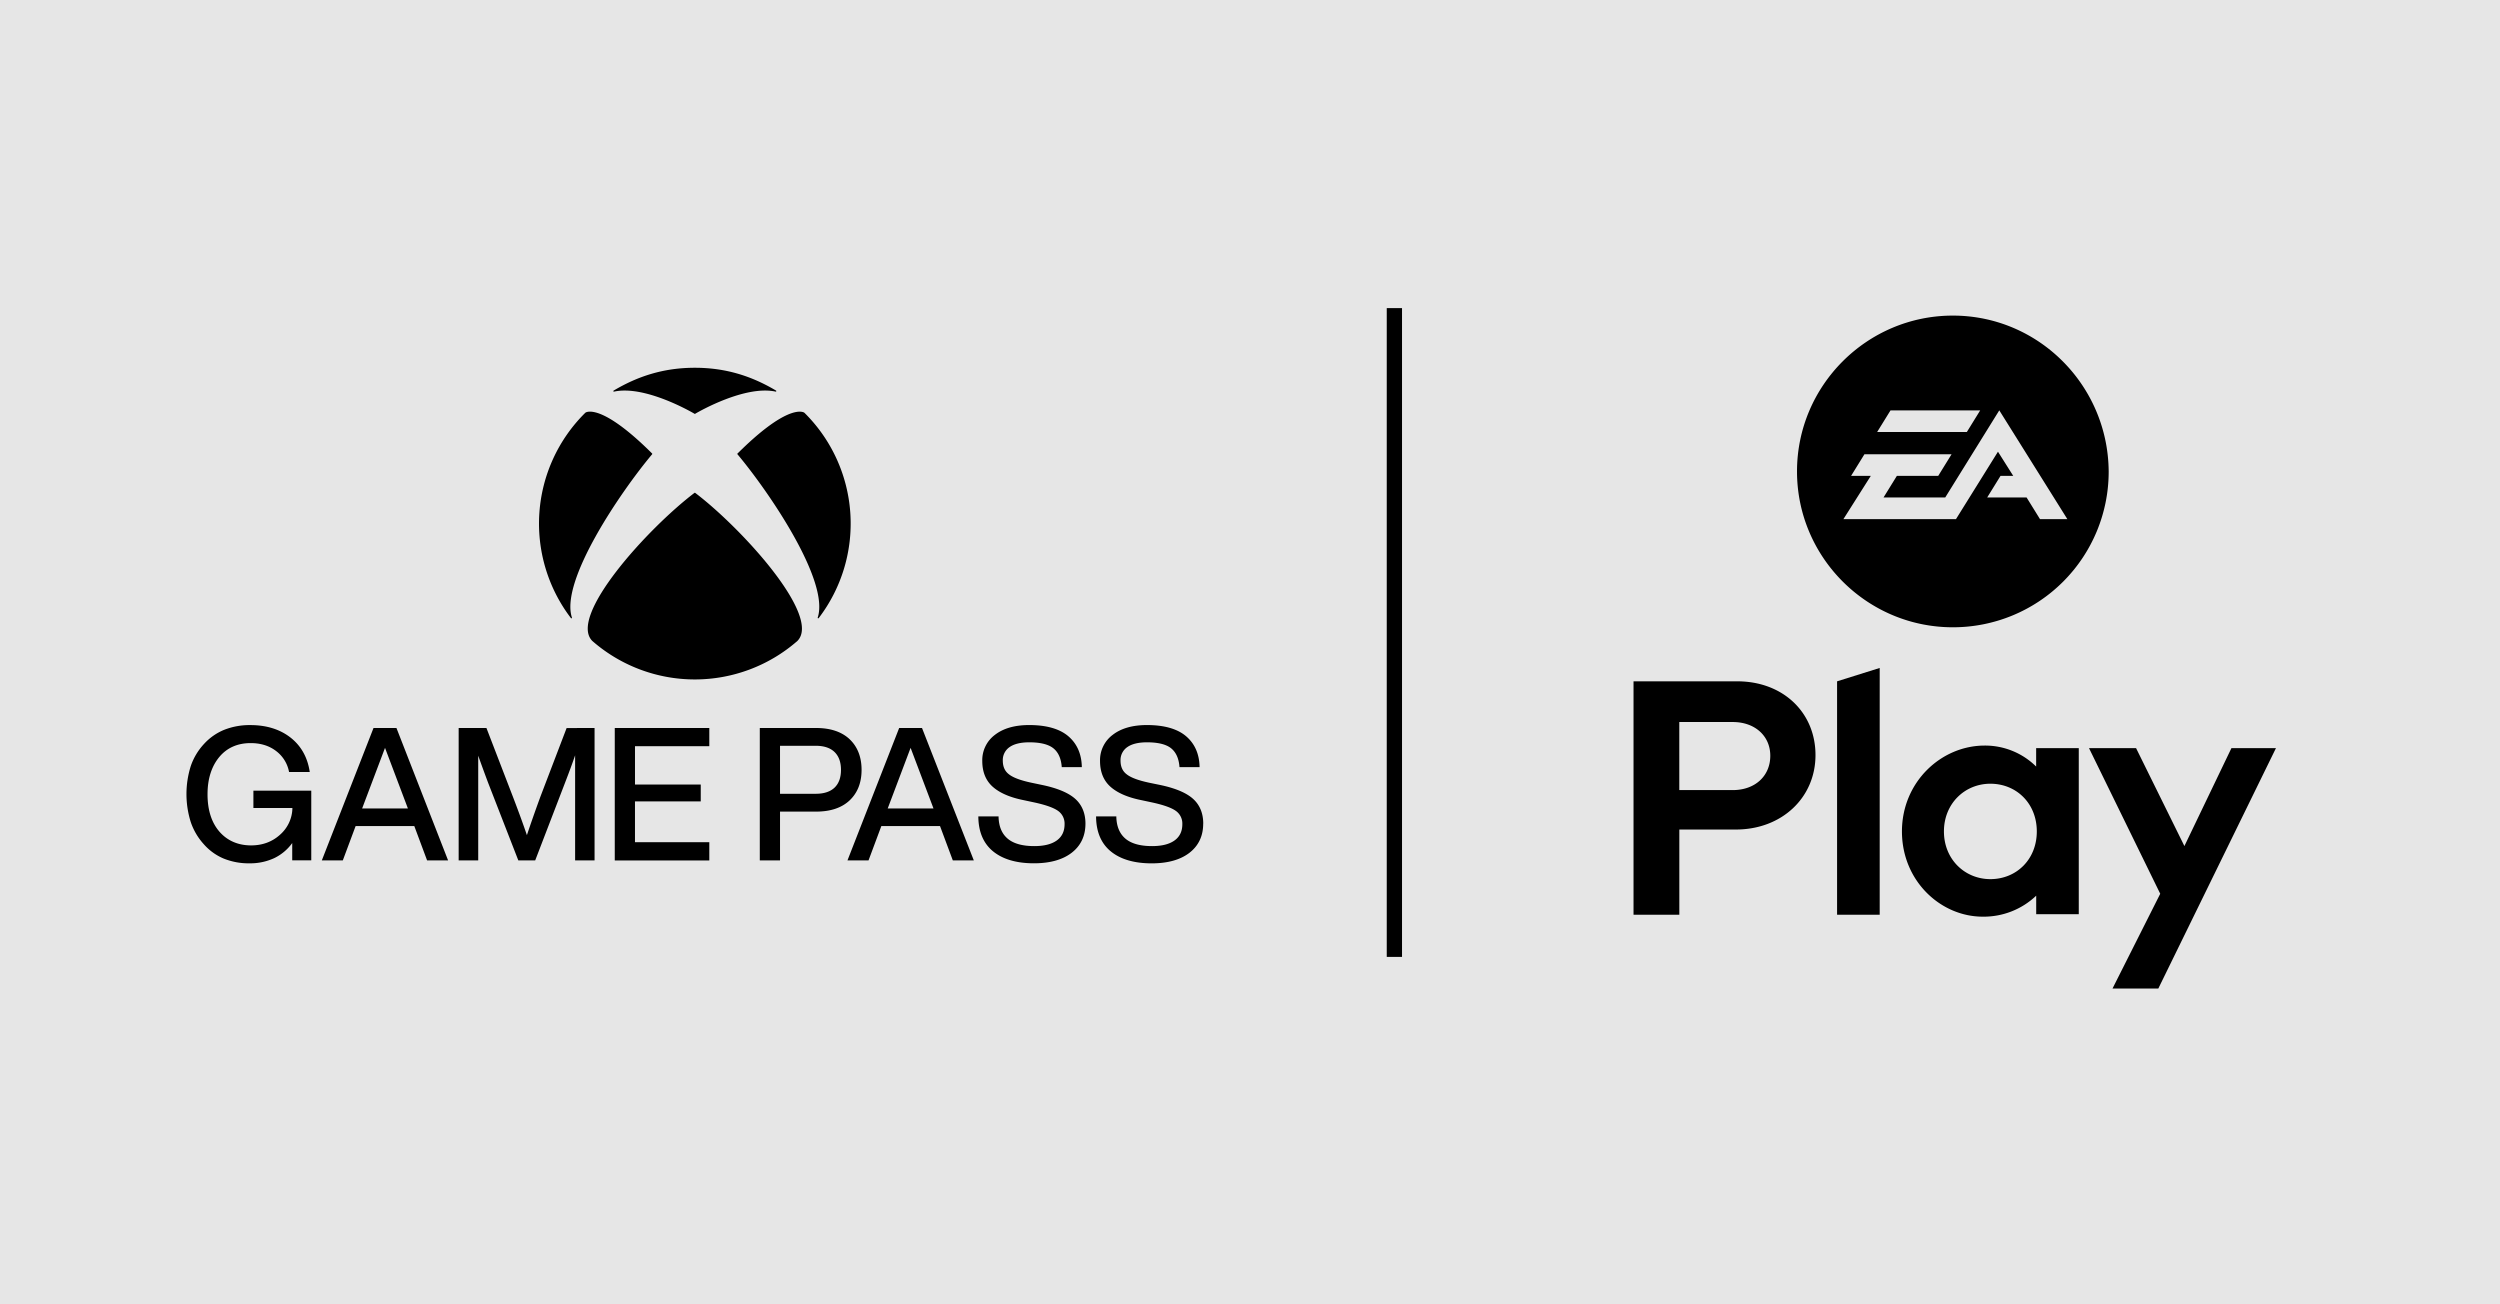 <svg id="Layer_1" data-name="Layer 1" xmlns="http://www.w3.org/2000/svg" viewBox="0 0 1917 1000"><defs><style>.cls-1{fill:#e6e6e6;}</style></defs><rect class="cls-1" width="1917" height="1000"/><rect x="1063.36" y="236.26" width="11.71" height="497.49"/><path d="M1497.45,242c-65.85,0-119.5,53.65-119.5,119.49S1431.6,481,1497.45,481a119.37,119.37,0,0,0,119.49-119.5C1616.45,295.64,1563.29,242,1497.45,242Zm-47.8,72.67h68.77l-10.24,16.58h-68.77Zm114.62,83.4L1554,381.48h-30.24L1534,364.9h9.75l-11.71-18.54-32.19,51.7h-86.32l21-33.16h-15.12l10.24-16.59h66.82l-10.24,16.59h-31.71l-10.24,16.58h47.31l41.46-66.82,52.19,83.4Z"/><path d="M1745.21,573.65h-34.14L1675,648.76l-37.07-75.11h-36.09l54.63,111.69L1619.87,758H1655Zm-219,100.47c-19.51,0-35.6-15.12-35.6-36.58s16.09-36.58,35.6-36.58c20,0,35.61,15.12,35.61,36.58s-15.61,36.58-35.61,36.58m-5.85,28.78a58.34,58.34,0,0,0,41-16.1V701H1594V573.65h-32.68v14.14a55.69,55.69,0,0,0-39.51-16.09c-33.16,0-63.4,27.8-63.4,65.84s29.75,65.36,61.94,65.36m-79-190.71-32.68,10.25v179h32.68Zm-112.67,93.65h-41V553.65h41c17.07,0,28.78,10.73,28.78,25.85,0,15.61-11.71,26.34-28.78,26.34m-76.09-83.4v179h35.12V636.08h43.41c35.12,0,61-24.39,61-57.07s-24.88-56.57-60-56.57Z"/><g id="XGP_2020_Stack_Dark_Grey" data-name="XGP 2020 Stack Dark Grey"><path d="M532.81,377.84a.72.72,0,0,1,.39.19c35.73,27.19,96.93,94.43,78.27,113.42a119.47,119.47,0,0,1-157.32,0c-18.66-19,42.52-86.23,78.26-113.42a.75.75,0,0,1,.4-.19m62.25-78.35C576.76,288.61,556.92,282,532.81,282s-43.95,6.61-62.25,17.49a.44.44,0,0,0-.2.59.46.46,0,0,0,.58.2c23.14-5,58.28,15,61.62,17a.42.42,0,0,0,.25.09.45.45,0,0,0,.25-.09c3.33-2,38.48-22,61.62-17a.44.44,0,0,0,.38-.79m-145.9,16.8a2.31,2.31,0,0,0-.53.4,119.48,119.48,0,0,0-10.89,157.2.52.52,0,0,0,.64.2.5.5,0,0,0,.14-.62C429.41,445.31,476,377,500,348.4a.57.57,0,0,0,.16-.34.52.52,0,0,0-.2-.4c-36.45-36.26-48.83-32.41-50.84-31.37m116.46,31.37a.5.5,0,0,0-.21.4.53.53,0,0,0,.17.34c24,28.63,70.62,96.91,61.52,125.07a.51.51,0,0,0,.13.62.52.52,0,0,0,.64-.2A119.44,119.44,0,0,0,617,316.69a2.25,2.25,0,0,0-.52-.4c-2-1-14.39-4.89-50.84,31.37M304,558.23H286.41l-39.63,101.5h16.1l9.81-26.3h45l9.8,26.3h16.1Zm-26.32,61.69,17.55-46.47,17.55,46.47Zm-39-13.65v53.45H224.08V646.44A36.54,36.54,0,0,1,210.3,658a43.94,43.94,0,0,1-19.11,4,50.8,50.8,0,0,1-19.71-3.67,41.86,41.86,0,0,1-15.22-11,48.22,48.22,0,0,1-9.95-16.86,71.49,71.49,0,0,1,0-43.13A47.3,47.3,0,0,1,156.4,570.5,42.68,42.68,0,0,1,172,559.59,53,53,0,0,1,192,556c12.39,0,22.8,3.27,30.94,9.7s12.94,15.32,14.55,26.11l0,.17H221.63l0-.12a26,26,0,0,0-10.1-16.11c-5.31-4-11.8-5.94-19.32-5.94-10,0-18.13,3.56-24,10.6s-9.07,16.58-9.07,28.62,3.05,21.66,9.06,28.61,14.29,10.61,24.34,10.61c8.73,0,16.21-2.76,22.21-8.21a27.78,27.78,0,0,0,9.47-20.49H194.31V606.27Zm248.23-34.1v29.41h50.42v12.95H486.9v31.25h57v14H471.4V558.23h72.5v13.94Zm-31-13.94v101.5H441V579.18c-1.92,5.66-4.5,12.67-7.68,20.9l-22.92,59.65h-13l0-.1-23.17-59.55c-2.75-7.35-5.28-14.27-7.53-20.61v80.26H351.7V558.23H373l20.79,54c4.17,10.93,7.61,20.4,10.24,28.16,3.07-9.22,6.57-19.17,10.38-29.58l20.07-52.54Zm195.62,8.64c-6.06-5.73-14.7-8.64-25.68-8.64H582.61v101.5h15.51V622.34h27.71c11,0,19.62-2.9,25.68-8.63s9.15-13.59,9.15-23.35-3.08-17.76-9.15-23.49m-53.39,5h27.42c6.28,0,11.12,1.61,14.4,4.79s4.93,7.78,4.93,13.68-1.66,10.48-4.93,13.61-8.12,4.72-14.4,4.72H598.12Zm234.21,59.69c0,9.38-3.53,16.88-10.5,22.29s-16.72,8.13-29,8.13c-13.33,0-23.86-3.07-31.29-9.13s-11.26-15-11.35-26.69V626h15.51v.14c.14,7.5,2.51,13.2,7.05,17s11.41,5.65,20.38,5.65c7.42,0,13.2-1.45,17.18-4.31s6-7,6-12.46a11.89,11.89,0,0,0-4.92-10.18c-3.28-2.39-9.29-4.56-17.85-6.44l-8.67-1.85c-10.4-2.08-18.36-5.54-23.66-10.27s-8-11.38-8-19.72a24.19,24.19,0,0,1,9.72-20.09c6.44-5,15.27-7.5,26.25-7.5,13.24,0,23.34,2.89,30,8.57s10.17,13.61,10.36,23.56v.15H814.14v-.14c-.47-6.46-2.63-11.28-6.42-14.32s-10-4.58-18.45-4.58c-6.57,0-11.66,1.23-15.12,3.66a12,12,0,0,0-5.2,10.4c0,4.57,1.56,8.07,4.63,10.4,3.1,2.53,8.91,4.73,17.28,6.51l8.82,1.85c11.53,2.46,19.94,6.06,25,10.7s7.65,11,7.65,18.87m90.28,0c0,9.38-3.53,16.88-10.5,22.29s-16.72,8.13-29,8.13c-13.33,0-23.86-3.07-31.29-9.13s-11.26-15-11.35-26.69V626H856v.14c.14,7.5,2.52,13.2,7.06,17s11.4,5.65,20.37,5.65c7.42,0,13.2-1.45,17.18-4.31s6-7,6-12.46a11.88,11.88,0,0,0-4.91-10.18c-3.29-2.39-9.29-4.56-17.86-6.44l-8.67-1.85c-10.39-2.08-18.36-5.54-23.66-10.27s-8-11.38-8-19.72a24.17,24.17,0,0,1,9.73-20.09c6.44-5,15.27-7.5,26.24-7.5,13.24,0,23.34,2.89,30,8.57s10.17,13.61,10.36,23.56v.15H904.42v-.14c-.47-6.46-2.63-11.28-6.41-14.32s-10-4.58-18.46-4.58c-6.57,0-11.66,1.23-15.12,3.66a12,12,0,0,0-5.2,10.4c0,4.57,1.56,8.07,4.63,10.4,3.1,2.53,8.92,4.73,17.29,6.51L890,602c11.53,2.46,19.95,6.06,25,10.7s7.65,11,7.65,18.87M707,558.23H689.48l-39.63,101.5H666l9.81-26.3h45l9.8,26.3h16.1ZM680.7,619.92l17.55-46.47,17.55,46.47Z"/></g></svg>